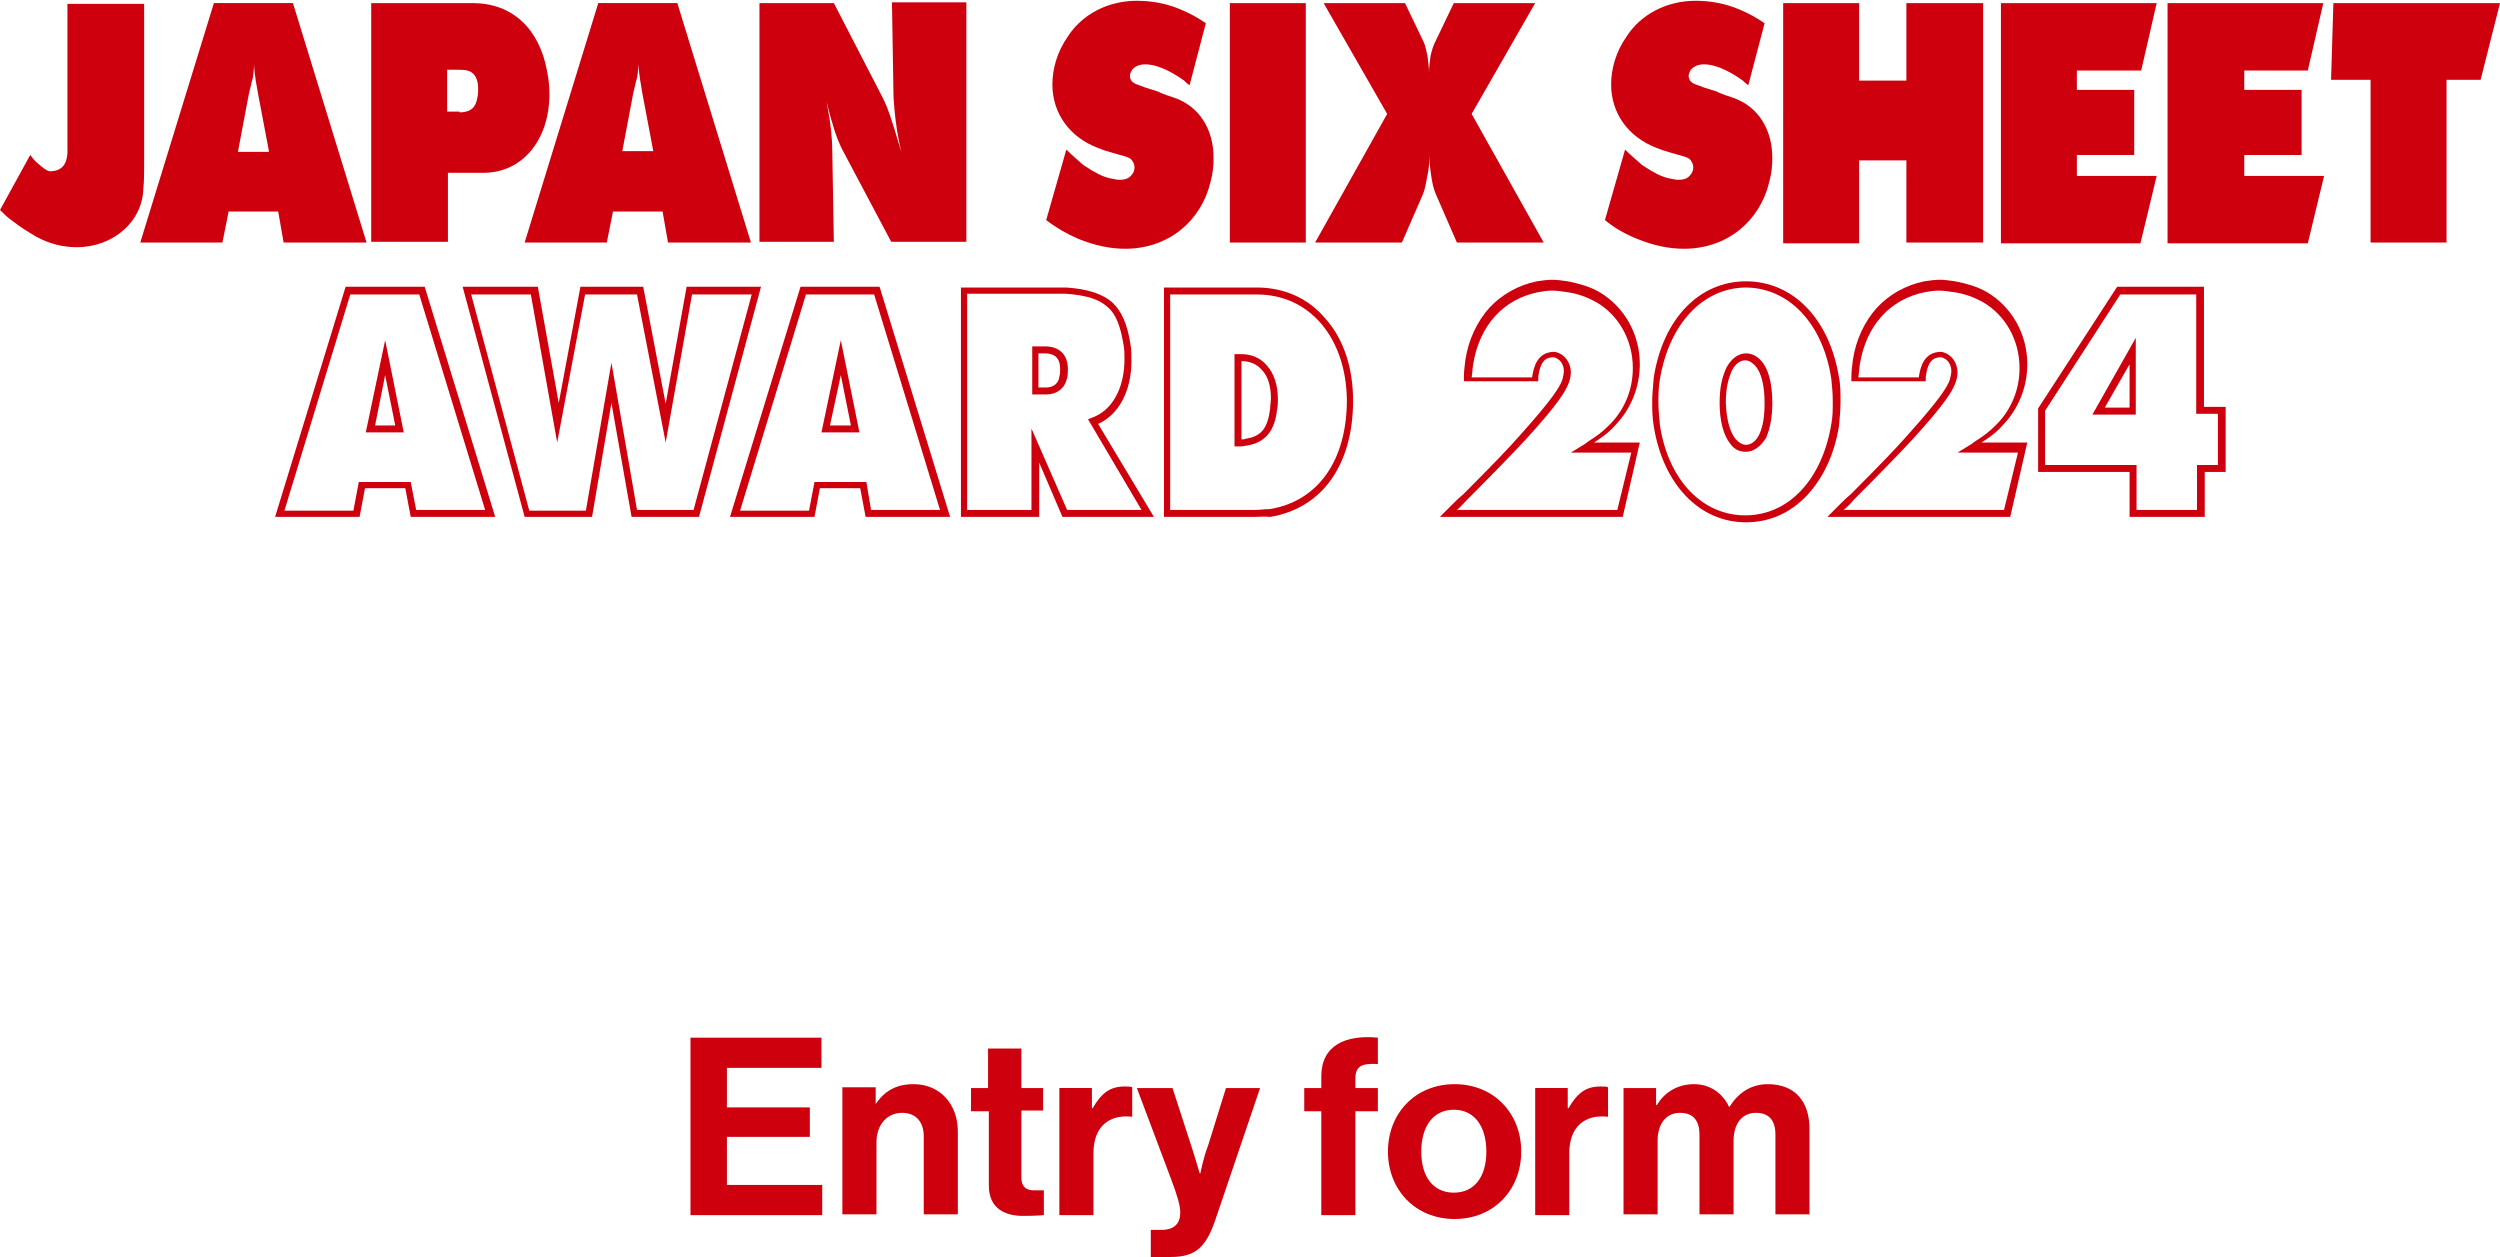<?xml version="1.0" encoding="utf-8"?>
<!-- Generator: Adobe Illustrator 28.3.0, SVG Export Plug-In . SVG Version: 6.00 Build 0)  -->
<svg version="1.1" id="レイヤー_1" xmlns="http://www.w3.org/2000/svg" xmlns:xlink="http://www.w3.org/1999/xlink" x="0px"
	 y="0px" viewBox="0 0 322.6 162.2" style="enable-background:new 0 0 322.6 162.2;" xml:space="preserve">
<style type="text/css">
	.st0{fill:#CF000E;}
</style>
<g>
	<g>
		<path class="st0" d="M89.1,133.9H106v3.9H93.8v5.1h10.7v3.8H93.8v6.2h12.3v3.9H89.1V133.9z"/>
		<path class="st0" d="M112.9,142.6L112.9,142.6c1.2-1.8,2.7-2.7,5-2.7c3.4,0,5.7,2.6,5.7,6.1v10.7h-4.4v-10.1c0-1.8-1-3-2.8-3
			c-1.9,0-3.3,1.5-3.3,3.8v9.3h-4.4v-16.4h4.3V142.6z"/>
		<path class="st0" d="M125.2,140.4h2.3v-5.1h4.3v5.1h2.8v2.9h-2.8v8.7c0,1.2,0.7,1.6,1.6,1.6c0.5,0,1.3,0,1.3,0v3.2
			c0,0-1,0.1-2.7,0.1c-2.1,0-4.4-0.8-4.4-3.9v-9.6h-2.3V140.4z"/>
		<path class="st0" d="M141,143L141,143c1.1-1.9,2.2-2.8,4.1-2.8c0.5,0,0.8,0,1,0.1v3.8H146c-2.8-0.3-4.9,1.2-4.9,4.7v8h-4.4v-16.4
			h4.2V143z"/>
		<path class="st0" d="M148.4,158.7h1.5c1.7,0,2.4-0.9,2.4-2.2c0-0.9-0.3-2-1.2-4.4l-4.4-11.7h4.6l2.4,7.4c0.5,1.5,1.1,3.6,1.1,3.6
			h0.1c0,0,0.4-2.1,1-3.6l2.3-7.4h4.4l-5.7,16.8c-1.2,3.6-2.5,5-5.8,5h-2.6V158.7z"/>
		<path class="st0" d="M168.3,140.4h2.2v-1.5c0-4,3.1-5.4,7.3-5v3.4c-2-0.1-2.9,0.2-2.9,1.9v1.2h2.9v3h-2.9v13.4h-4.4v-13.4h-2.2
			V140.4z"/>
		<path class="st0" d="M179.1,148.6c0-4.9,3.5-8.7,8.6-8.7s8.6,3.8,8.6,8.7s-3.5,8.7-8.6,8.7S179.1,153.5,179.1,148.6z M191.8,148.6
			c0-3.2-1.5-5.4-4.2-5.4c-2.7,0-4.2,2.2-4.2,5.4s1.5,5.3,4.2,5.3C190.3,153.9,191.8,151.8,191.8,148.6z"/>
		<path class="st0" d="M202.4,143L202.4,143c1.1-1.9,2.2-2.8,4.1-2.8c0.5,0,0.8,0,1,0.1v3.8h-0.1c-2.8-0.3-4.9,1.2-4.9,4.7v8h-4.4
			v-16.4h4.2V143z"/>
		<path class="st0" d="M209.5,140.4h4.2v2.2h0.1c0.9-1.5,2.5-2.7,4.8-2.7c2.1,0,3.7,1.2,4.5,2.9h0.1c1.1-1.8,2.8-2.9,4.9-2.9
			c3.5,0,5.4,2.2,5.4,5.8v11h-4.4v-10.3c0-1.9-0.9-2.8-2.5-2.8c-1.8,0-2.9,1.4-2.9,3.6v9.5h-4.4v-10.3c0-1.9-0.9-2.8-2.5-2.8
			c-1.8,0-2.9,1.4-2.9,3.6v9.5h-4.4V140.4z"/>
	</g>
	<g>
		<path class="st0" d="M0,27.1L3.9,20c0.3,0.4,0.6,0.8,1,1.1c0.8,0.7,1.1,0.9,1.5,1c1.5,0,2.2-0.8,2.3-2.3l0-0.8v-0.5v-18h9.9v20.8
			c0,1,0,2-0.1,3c-0.1,4.3-3.9,7.6-8.6,7.6c-1.7,0-3.5-0.4-5.3-1.4c-1-0.6-2-1.2-3-2C1,28.1,0.5,27.6,0,27.1z"/>
		<path class="st0" d="M18.1,31.3l9.5-30.9h10.2l9.5,30.9H36.6l-0.7-4h-6.4l-0.8,4H18.1z M34.7,19.5l-1.4-7.4L33,10.4
			c-0.1-0.7-0.2-1.4-0.2-2c-0.1,1-0.1,1.6-0.3,2.1l-0.4,1.7l-1.4,7.4H34.7z"/>
		<path class="st0" d="M47.9,31.3V0.4H61c5.1,0,8.6,3.3,9.6,8.8c0.2,1,0.3,2,0.3,2.9c0,6.1-3.6,10.2-8.5,10.2h-4.6v8.9H47.9z
			 M59.3,14.5c1.4,0,2.1-0.6,2.3-1.9c0.1-0.4,0.1-0.8,0.1-1.2c0-1.1-0.4-1.9-1.1-2.2c-0.3-0.1-0.5-0.2-1.5-0.2h-1.4v5.4H59.3z"/>
		<path class="st0" d="M67.7,31.3l9.5-30.9h10.2l9.5,30.9H86.2l-0.7-4h-6.4l-0.8,4H67.7z M84.3,19.5l-1.4-7.4l-0.3-1.8
			c-0.1-0.7-0.2-1.4-0.2-2c-0.1,1-0.1,1.6-0.3,2.1l-0.4,1.7l-1.4,7.4H84.3z"/>
		<path class="st0" d="M98,31.3V0.4h9.6l6.3,12.2c0.3,0.6,0.7,1.4,1.5,4c0.3,1,0.6,2,0.9,3c-0.1-0.5-0.2-0.9-0.3-1.4
			c-0.4-2-0.6-4-0.7-5.7l-0.2-12.2h9.6v30.9H115l-6.1-11.5c-0.5-0.9-1-2-1.7-4.5l-0.5-1.9l-0.1-0.5c0.1,0.4,0.1,0.8,0.2,1.1
			c0.4,2.1,0.6,4,0.6,5.7l0.2,11.6H98z"/>
		<path class="st0" d="M135,28.4l2.6-9.1c0.7,0.7,1.4,1.3,2.2,2c1.5,1,2.5,1.5,3.4,1.7c0.5,0.1,0.9,0.2,1.3,0.2
			c0.7,0,1.2-0.2,1.5-0.6c0.3-0.3,0.4-0.7,0.4-1c0-0.4-0.2-0.8-0.5-1.1c-0.3-0.2-0.6-0.3-1.7-0.6l-0.7-0.2l-1-0.3
			c-0.3-0.1-0.5-0.2-0.8-0.3c-3.7-1.4-5.9-4.5-5.9-8.2c0-2,0.6-4.2,2-6.2c1.8-2.8,5.1-4.6,8.9-4.6c1.8,0,3.7,0.3,5.6,1.1
			c1.2,0.5,2.3,1.1,3.3,1.8l-2.1,8c-0.3-0.2-0.5-0.4-0.7-0.6c-2.1-1.5-3.8-2.1-5-2.1c-0.8,0-1.4,0.3-1.7,0.7
			c-0.2,0.3-0.3,0.6-0.3,0.8c0,0.4,0.2,0.7,0.5,0.9c0.3,0.2,0.8,0.3,1.5,0.6l1.6,0.5l0.4,0.2l0.8,0.3l0.9,0.3c3.2,1.1,5.1,4,5.1,7.8
			c0,1-0.1,2-0.4,3.1c-1.2,5-5.4,8.6-11,8.6c-1.9,0-3.9-0.4-6.1-1.3C137.7,30.2,136.3,29.4,135,28.4z"/>
		<path class="st0" d="M158.7,31.3V0.4h9.8v30.9H158.7z"/>
		<path class="st0" d="M169.7,31.3l9.3-16.6l-8.2-14.3h10.5l2.4,5c0.2,0.4,0.3,0.9,0.5,1.8c0.1,0.8,0.2,1.5,0.2,2.2
			c0-0.7,0.1-1.4,0.2-2.2c0.2-0.9,0.4-1.4,0.6-1.8l2.4-5h10.5l-8.2,14.3l9.3,16.6h-11.2l-2.7-6.2c-0.3-0.7-0.5-1.4-0.7-3
			c-0.1-0.6-0.1-1.4-0.1-2.1c0,0.7-0.1,1.4-0.2,2.1c-0.3,1.6-0.4,2.3-0.7,3l-2.7,6.2H169.7z"/>
		<path class="st0" d="M207.1,28.4l2.6-9.1c0.7,0.7,1.4,1.3,2.2,2c1.5,1,2.5,1.5,3.4,1.7c0.5,0.1,0.9,0.2,1.3,0.2
			c0.7,0,1.2-0.2,1.5-0.6c0.3-0.3,0.4-0.7,0.4-1c0-0.4-0.2-0.8-0.5-1.1c-0.3-0.2-0.6-0.3-1.7-0.6l-0.7-0.2l-1-0.3
			c-0.3-0.1-0.5-0.2-0.8-0.3c-3.7-1.4-5.9-4.5-5.9-8.2c0-2,0.6-4.2,2-6.2c1.8-2.8,5.1-4.6,8.9-4.6c1.8,0,3.7,0.3,5.6,1.1
			c1.2,0.5,2.3,1.1,3.3,1.8l-2.1,8c-0.3-0.2-0.5-0.4-0.7-0.6c-2.1-1.5-3.8-2.1-5-2.1c-0.8,0-1.4,0.3-1.7,0.7
			c-0.2,0.3-0.3,0.6-0.3,0.8c0,0.4,0.2,0.7,0.5,0.9c0.3,0.2,0.8,0.3,1.5,0.6l1.6,0.5l0.4,0.2l0.8,0.3l0.9,0.3c3.2,1.1,5.1,4,5.1,7.8
			c0,1-0.1,2-0.4,3.1c-1.2,5-5.4,8.6-11,8.6c-1.9,0-3.9-0.4-6.1-1.3C209.7,30.2,208.3,29.4,207.1,28.4z"/>
		<path class="st0" d="M230.1,31.3V0.4h9.8v10h6.1v-10h9.9v30.9H246V20.7h-6.1v10.7H230.1z"/>
		<path class="st0" d="M258.2,31.3V0.4h20.1l-2,8.7H268v2.5h7.4V20H268v2.7h10.3l-2.1,8.7H258.2z"/>
		<path class="st0" d="M279.7,31.3V0.4h20.1l-2,8.7h-8.2v2.5h7.4V20h-7.4v2.7h10.3l-2.1,8.7H279.7z"/>
		<path class="st0" d="M300.8,10.3l0.3-9.9h21.5l-2.5,9.9h-4.4v21h-9.8v-21H300.8z"/>
	</g>
	<g>
		<path class="st0" d="M90.2,66.7h-8.7L78.9,52l-2.5,14.7h-8.7l-8-29.7h9.7l2.7,15l2.8-15H83l2.9,15.1l2.7-15.1h9.6L90.2,66.7z
			 M82.2,65.8h7.3L97,38h-7.7l-3.4,19.1L82.2,38h-6.7l-3.6,19.1L68.5,38h-7.7l7.5,27.9h7.3l3.3-19.1L82.2,65.8z"/>
		<path class="st0" d="M122.6,66.7h-10.9L111,63h-5.2l-0.7,3.7H94.2l9.1-29.7h10.2L122.6,66.7z M112.4,65.8h8.9L112.8,38H104
			l-8.5,27.9h8.9l0.7-3.7h6.7L112.4,65.8z M110.9,55.8H106l2.5-11.9L110.9,55.8z M107.1,54.9h2.7l-1.3-6.5L107.1,54.9z"/>
		<path class="st0" d="M148.9,66.7h-11.8l-3-7v7H124V37.1h12.4c0.4,0,0.8,0,1.2,0c2.8,0.2,4.6,0.8,5.9,1.9c1.2,1.1,2,2.8,2.4,5.6
			c0.1,0.6,0.1,1.3,0.1,2c0,3.8-1.6,6.9-4.3,8.1L148.9,66.7z M137.7,65.8h9.6l-6.9-11.7l0.5-0.2c2.6-0.9,4.2-3.8,4.2-7.5
			c0-0.7,0-1.3-0.1-1.8c-0.4-2.5-1-4.1-2.1-5c-1.1-1-2.7-1.5-5.4-1.7l0,0c-0.4,0-0.7,0-1.2,0h-11.5v27.9h8.3V55.3L137.7,65.8z
			 M135,50.9h-1.8v-6.2h1.7c1.8,0,2.9,1.1,2.9,2.9c0,0.4,0,0.8-0.1,1.2C137.4,50.1,136.4,50.9,135,50.9z M134.1,50h0.9
			c0.9,0,1.6-0.5,1.7-1.4c0.1-0.3,0.1-0.7,0.1-1c0-1.4-0.7-2-2-2h-0.8V50z"/>
		<path class="st0" d="M162,66.7h-11.8V37.1h12c3.5,0,6.7,1.4,8.9,4.1c2.3,2.6,3.5,6.3,3.5,10.5c0,8.3-4,13.9-10.7,15l-0.1,0
			C163.2,66.6,162.6,66.7,162,66.7z M151,65.8H162c0.6,0,1.1-0.1,1.7-0.1l0.1,0c6.3-1,10-6.3,10-14.1c-0.1-8-4.8-13.6-11.6-13.6H151
			V65.8z M160.2,57.6h-0.9V45.7h0.9c1.3,0,2.5,0.5,3.3,1.5c0.9,1,1.4,2.5,1.4,4.3c0,0.4,0,0.9-0.1,1.3l0,0c-0.3,2.8-1.5,4.3-3.9,4.7
			C160.7,57.5,160.4,57.6,160.2,57.6z M160.2,46.6v10.1c0.2,0,0.4,0,0.6-0.1c2-0.3,2.8-1.4,3.1-3.9c0-0.4,0.1-0.9,0.1-1.3
			c0-1.6-0.4-2.9-1.2-3.7C162.2,47,161.3,46.6,160.2,46.6z"/>
		<path class="st0" d="M209.4,66.7h-23.6l0.8-0.8c0.2-0.2,0.5-0.5,0.7-0.7c0.5-0.5,1-1,1.5-1.4c3.8-3.8,6-6.1,7.4-7.7
			c4.2-4.7,5.1-6.2,5.4-7.1c0.1-0.4,0.2-0.8,0.2-1.1c0-0.9-0.5-1.6-1.3-1.8c-0.9,0-1.7,0.3-2,2.5l0,0l0,0c0,0.1,0,0.1,0,0.2v0.4
			h-9.6l0-0.5c0-0.8,0.1-1.5,0.2-2.3c0.4-2.6,1.5-4.9,3.1-6.7c1.6-1.7,3.7-2.9,6.1-3.4c0.7-0.1,1.4-0.2,2-0.2c0.6,0,1.3,0.1,2,0.2
			c1.5,0.3,2.9,0.7,4.1,1.4c3.2,1.9,5.2,5.4,5.2,9.3c0,2.9-1.1,5.7-3.1,7.8c-0.6,0.7-1.3,1.3-2.2,1.9l-0.6,0.4h5.9L209.4,66.7z
			 M188,65.8h20.7l1.8-7.4h-7.8l1.8-1.1l0.4-0.3l0.9-0.6c0.9-0.6,1.5-1.2,2.1-1.8c1.8-1.9,2.8-4.4,2.8-7.1c0-3.6-1.8-6.8-4.7-8.5
			c-1.1-0.6-2.3-1.1-3.8-1.3c-0.7-0.1-1.3-0.2-1.9-0.2c-0.6,0-1.2,0.1-1.8,0.2c-4.5,0.9-7.6,4.3-8.4,9.3c-0.1,0.6-0.1,1.1-0.2,1.7
			h7.8c0.2-1.4,0.7-3.3,2.9-3.3h0l0,0c1.2,0.2,2.1,1.3,2.1,2.7c0,0.4-0.1,0.9-0.3,1.4l0,0c-0.4,1-1.3,2.6-5.6,7.3
			c-1.5,1.6-3.7,3.9-7.5,7.7l0,0C188.9,64.9,188.5,65.4,188,65.8z"/>
		<path class="st0" d="M225.3,67.4c-6,0-10.7-4.9-11.9-12.4c-0.2-1.2-0.2-2.2-0.2-3.2c0-0.9,0.1-1.8,0.2-3.1l0,0
			c1.2-7.6,5.9-12.4,11.9-12.4c6.1,0,10.8,4.9,12,12.4c0.2,0.9,0.2,2,0.2,3.1c0,1.1-0.1,2.2-0.2,3.2c-0.6,3.7-2.1,6.8-4.2,9
			C230.9,66.3,228.2,67.4,225.3,67.4z M214.2,48.9c-0.2,1.2-0.2,2.1-0.2,3c0,0.9,0.1,1.9,0.2,3c1.1,7.1,5.5,11.6,11,11.6
			c5.6,0,9.9-4.6,11.1-11.7c0.2-1,0.2-1.9,0.2-3c0-1.1-0.1-2.1-0.2-3c-1.1-7.1-5.5-11.7-11.1-11.7C219.7,37.2,215.4,41.8,214.2,48.9
			z M225.3,58.3c-0.8,0-1.5-0.3-2-1l0,0c-0.9-1.1-1.4-3-1.4-5.3c0-2,0.3-3.3,0.9-4.6c0.6-1.1,1.5-1.8,2.5-1.8c0.7,0,1.4,0.3,2,1
			c0.9,1,1.4,2.9,1.4,5.4c0,1.9-0.3,3.3-0.8,4.5C227.2,57.6,226.3,58.3,225.3,58.3z M224,56.7c0.4,0.4,0.8,0.7,1.3,0.7
			c0.7,0,1.3-0.5,1.7-1.3c0.5-1.1,0.7-2.3,0.7-4.1c0-2.2-0.4-3.9-1.2-4.8c-0.4-0.4-0.8-0.7-1.3-0.7c-0.7,0-1.3,0.5-1.7,1.3
			c-0.5,1.1-0.8,2.3-0.8,4.2C222.8,54.8,223.5,56.1,224,56.7z"/>
		<path class="st0" d="M259.4,66.7h-23.6l0.8-0.8c0.2-0.2,0.5-0.5,0.7-0.7c0.5-0.5,1-1,1.5-1.4c3.8-3.8,6-6.1,7.4-7.7
			c4.2-4.7,5.1-6.2,5.4-7.1c0.1-0.4,0.2-0.8,0.2-1.1c0-0.9-0.5-1.6-1.3-1.8c-0.9,0-1.7,0.3-2,2.5l0,0l0,0c0,0.1,0,0.1,0,0.2v0.4
			h-9.6l0-0.5c0-0.8,0.1-1.5,0.2-2.3c0.4-2.6,1.5-4.9,3.1-6.7c1.6-1.7,3.7-2.9,6.1-3.4c0.7-0.1,1.4-0.2,2-0.2c0.6,0,1.3,0.1,2,0.2
			c1.5,0.3,2.9,0.7,4.1,1.4c3.2,1.9,5.2,5.4,5.2,9.3c0,2.9-1.1,5.7-3.1,7.8c-0.6,0.7-1.3,1.3-2.2,1.9l-0.6,0.4h5.9L259.4,66.7z
			 M237.9,65.8h20.7l1.8-7.4h-7.8l1.8-1.1l0.4-0.3l0.9-0.6c0.9-0.6,1.5-1.2,2.1-1.8c1.8-1.9,2.8-4.4,2.8-7.1c0-3.6-1.8-6.8-4.7-8.5
			c-1.1-0.6-2.3-1.1-3.8-1.3c-0.7-0.1-1.3-0.2-1.9-0.2c-0.6,0-1.2,0.1-1.8,0.2c-4.5,0.9-7.6,4.3-8.4,9.3c-0.1,0.6-0.1,1.1-0.2,1.7
			h7.8c0.2-1.4,0.7-3.3,2.9-3.3h0l0,0c1.2,0.2,2.1,1.3,2.1,2.7c0,0.4-0.1,0.9-0.3,1.4l0,0c-0.4,1-1.3,2.6-5.6,7.3
			c-1.5,1.6-3.7,3.9-7.5,7.7l0,0C238.9,64.9,238.4,65.4,237.9,65.8z"/>
		<path class="st0" d="M284.4,66.7h-9.6v-5.8H263v-8.2l10.2-15.7h11.2v15.5h2.8v8.4h-2.7V66.7z M275.7,65.8h7.8V60h2.7v-6.6h-2.8V38
			h-9.8L263.9,53v7h11.8V65.8z M275.7,53.5h-5.7l5.6-9.9l0,5.5V53.5z M271.6,52.6h3.2v-3.4l0-2.2L271.6,52.6z"/>
		<path class="st0" d="M63.9,66.7H53L52.3,63h-5.2l-0.7,3.7H35.5l9.1-29.7h10.2L63.9,66.7z M53.7,65.8h8.9L54.1,38h-8.9l-8.5,27.9
			h8.9l0.7-3.7H53L53.7,65.8z M52.1,55.8h-4.9l2.5-11.9L52.1,55.8z M48.4,54.9H51l-1.3-6.5L48.4,54.9z"/>
	</g>
</g>
</svg>

